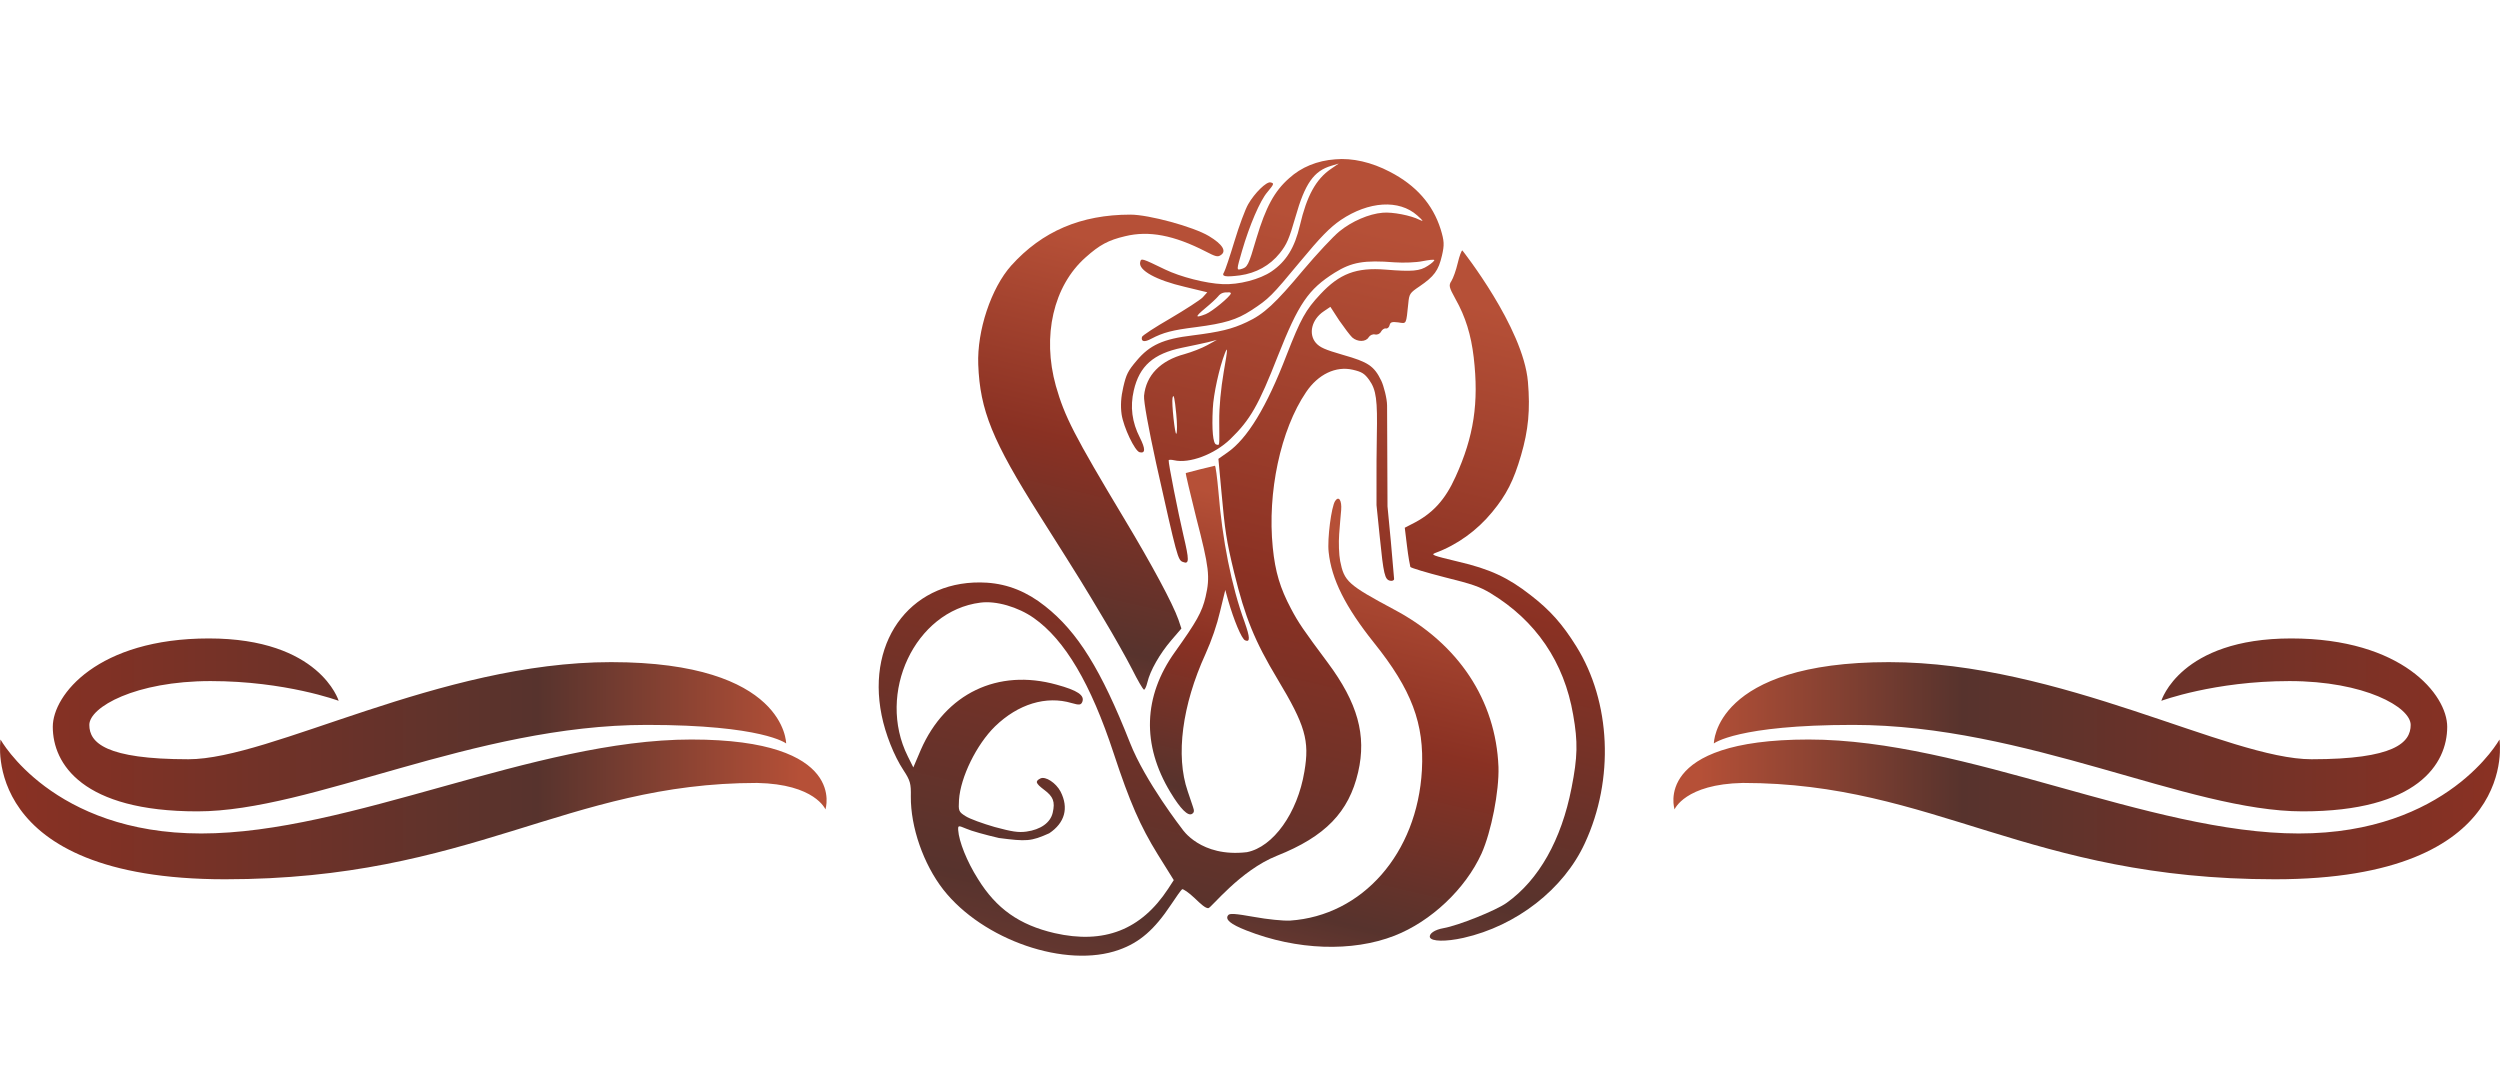 <?xml version="1.0" encoding="UTF-8"?> <svg xmlns="http://www.w3.org/2000/svg" width="744" height="318" viewBox="0 0 744 318" fill="none"><path d="M397.376 47.415C391.962 47.805 387.263 49.755 383.65 53.035C379.267 56.897 376.71 61.626 373.93 70.866C371.493 79.172 371.275 79.565 369.248 80.108C367.966 80.444 368.008 80.264 369.621 74.682C371.83 67.083 375.015 59.648 377.175 57.171C379.201 54.727 379.243 54.546 378.1 54.281C376.898 54.001 373.376 57.429 371.456 60.785C370.611 62.237 368.763 67.194 367.386 71.754C366.01 76.314 364.597 80.485 364.291 80.985C363.415 82.302 364.571 82.507 369.009 81.954C373.79 81.29 377.929 79.02 380.877 75.332C382.945 72.707 383.595 71.274 385.534 64.563C388.348 54.634 390.996 50.876 396.166 49.352L398.416 48.671L396.077 50.282C391.635 53.306 388.889 58.308 386.849 67.087C385.312 73.701 382.775 77.801 378.408 80.779C374.943 83.143 368.667 84.79 363.842 84.556C358.882 84.354 351.288 82.4 346.729 80.2C339.664 76.784 339.604 76.77 339.311 78.033C338.752 80.438 344.087 83.388 352.625 85.372L359.285 86.983L357.918 88.503C357.167 89.279 352.768 92.123 348.29 94.758C343.751 97.379 339.945 99.854 339.847 100.275C339.512 101.718 340.608 101.909 342.641 100.797C346.174 98.956 348.812 98.238 355.925 97.356C364.486 96.24 368.032 95.162 372.357 92.365C377.66 88.907 378.411 88.131 386.865 77.927C393.03 70.487 395.769 67.702 399.011 65.476C407.347 59.872 416.352 59.302 421.763 64.108C423.648 65.814 423.786 66.036 422.413 65.4C419.921 64.124 414.408 63.033 411.492 63.306C407.425 63.629 402.281 65.856 398.603 68.867C396.727 70.396 391.917 75.552 387.893 80.321C379.555 90.298 376.15 93.499 371.038 95.861C366.626 97.941 363.136 98.778 354.843 99.829C346.175 100.858 342.133 102.707 338.272 107.323C335.658 110.392 335.166 111.418 334.286 115.206C333.588 118.213 333.436 120.776 333.793 123.33C334.366 127.139 337.719 134.255 339.162 134.591C340.906 134.996 340.912 133.603 339.224 130.232C336.871 125.63 336.286 121.057 337.417 116.187C339.108 108.912 343.254 105.249 351.775 103.489C354.505 102.92 357.967 102.203 359.444 101.849L362.142 101.145L359.234 102.751C357.706 103.6 354.641 104.789 352.54 105.378C345.31 107.311 341.056 111.709 340.469 117.783C340.332 119.463 341.782 127.404 344.084 137.952C350.331 165.894 350.524 166.699 352.045 167.243C353.96 168.004 353.938 166.732 352.182 159.289C350.619 152.652 347.643 137.638 347.797 136.977C347.839 136.797 348.542 136.77 349.384 136.965C353.953 138.027 361.379 135.253 366.11 130.712C372.078 124.937 374.536 120.628 380.295 105.933C386.444 90.378 389.338 86.107 397.206 81.154C402.245 78.015 405.947 77.354 415.033 78.071C417.776 78.265 421.487 78.113 423.353 77.723C425.144 77.378 426.712 77.172 426.851 77.395C426.943 77.543 426.118 78.365 424.933 79.104C422.534 80.701 420.276 80.874 412.374 80.242C403.603 79.535 398.663 81.429 392.926 87.574C388.542 92.259 387.118 94.844 382.896 105.65C376.955 121.127 371.213 130.567 365.248 134.694L362.598 136.55L363.459 145.939C364.542 157.915 364.95 160.798 367.281 170.402C370.56 183.839 373.386 190.769 380.194 202.11C388.465 215.883 389.767 220.368 388.185 229.633C386.145 241.961 378.917 252.069 371.081 253.607C357.277 255.232 351.83 246.726 351.83 246.726C351.83 246.726 340.798 232.566 336.262 220.992C327.725 199.363 320.723 188.04 311.028 180.4C305.625 176.103 300.002 173.846 293.766 173.411C271.971 172.023 257.745 189.885 262.366 212.822C263.477 218.404 266.072 224.964 268.837 229.155C270.896 232.295 271.136 233.175 271.065 237.024C270.978 246.129 274.815 257.161 280.722 264.744C292.502 279.775 317.262 288.316 333.024 282.662C339.172 280.478 343.541 276.677 348.507 269.212C349.982 266.956 351.475 264.895 351.785 264.65C352.081 264.466 353.778 265.62 355.543 267.298C357.354 269.049 358.746 270.323 359.605 270.27C360.464 270.216 368.986 259.077 380.023 254.671C394.407 248.95 401.414 241.706 404.18 229.8C406.736 218.797 404.03 209.169 395.146 197.219C387.901 187.487 386.428 185.371 384.186 181.111C380.97 175.04 379.496 170.198 378.776 162.933C377.126 146.579 381.081 127.916 388.695 116.694C392.275 111.378 397.549 108.864 402.6 110.038C405.305 110.666 406.077 111.163 407.472 113.071C409.573 116.031 409.966 118.974 409.742 129.759C409.688 134.626 409.601 140.183 409.649 142.158L409.651 150.334L410.6 159.617C411.749 171.037 412.117 172.454 413.68 172.817C414.341 172.971 414.906 172.722 414.884 172.273C414.847 171.884 414.434 166.845 413.919 161.148L412.922 150.713L412.795 120.708C412.795 118.576 411.767 114.766 411.085 113.34C408.945 108.914 407.188 107.745 399.696 105.624C394.174 104.024 392.801 103.388 391.595 102.031C389.304 99.344 390.37 95.029 393.969 92.633L395.923 91.312L398.536 95.342C400.055 97.532 401.8 99.839 402.424 100.428C404.004 101.809 406.475 101.812 407.319 100.361C407.714 99.755 408.501 99.368 409.222 99.535C409.884 99.689 410.657 99.362 411.005 98.682C411.339 98.063 412.006 97.647 412.427 97.745C412.908 97.857 413.394 97.4 413.534 96.798C413.757 95.836 414.294 95.707 416.14 95.946C418.647 96.338 418.443 96.671 419.114 90.236C419.382 87.447 419.572 87.174 422.43 85.24C426.797 82.262 428.086 80.534 429.12 76.084C429.874 72.837 429.811 71.745 428.734 68.199C426.394 60.812 421.434 55.159 413.625 51.127C408.202 48.283 402.49 46.956 397.376 47.415ZM366.299 87.345C366.075 88.307 360.669 92.754 358.855 93.474C355.582 94.741 355.545 94.352 358.691 91.724C360.256 90.441 361.952 88.87 362.481 88.232C363.287 87.216 364.12 86.902 365.934 87.007C366.174 87.062 366.341 87.165 366.299 87.345ZM362.846 125.391C362.886 133.131 363.025 132.53 361.943 132.279C360.981 132.055 360.612 127.914 360.927 121.649C361.109 117.319 362.893 109.368 364.486 105.239C365.42 102.857 365.405 103.741 364.201 110.559C363.314 115.74 362.806 121.199 362.846 125.391ZM350.052 123.178C350.339 126.034 350.354 128.699 350.076 129.078C349.681 129.683 348.618 119.803 348.939 118.42C349.275 116.977 349.582 118.38 350.052 123.178ZM307.673 183.93C316.93 190.454 324.619 203.457 331.45 224.247C336.245 238.796 339.358 245.856 344.513 254.215L349.314 261.921L347.635 264.51C339.589 276.773 328.52 281.046 313.835 277.697C303.373 275.266 296.509 270.44 291.03 261.562C287.739 256.361 285.379 250.426 285.157 247.016C285.104 245.609 285.164 245.623 287.592 246.631C288.965 247.267 293.312 248.467 297.281 249.389C305.454 250.435 306.792 250.435 312.246 247.986C316.896 244.884 318.11 240.476 315.633 235.591C314.272 232.993 311.138 230.935 309.638 231.663C307.989 232.484 308.164 233.095 310.697 235.015C313.456 237.05 314.05 238.582 313.282 241.889C312.598 244.836 309.712 246.89 305.454 247.485C303.034 247.81 301.202 247.511 296.013 246.116C292.508 245.111 288.591 243.694 287.38 242.906C285.276 241.593 285.212 241.325 285.397 238.072C285.838 231.267 290.632 221.544 296.127 216.167C302.994 209.523 311.321 206.959 318.966 209.242C321.223 209.893 321.686 209.81 322.09 208.89C322.865 206.916 320.67 205.455 314.472 203.762C296.976 198.873 281.35 206.396 274.038 223.139L271.804 228.387L270.162 225.09C260.774 206.305 272.299 181.796 291.754 179.345C296.4 178.713 302.991 180.624 307.673 183.93Z" fill="url(#paint0_linear_7_259)"></path><path d="M433.829 78.268C433.326 80.433 432.453 82.828 431.957 83.6C431.08 84.917 431.209 85.454 433.17 89.015C436.133 94.266 437.795 99.659 438.581 106.369C440.139 119.849 438.629 129.892 433.184 141.872C430.037 148.872 426.228 152.994 420.005 156.047L418.06 157.053L418.736 162.597C419.102 165.66 419.611 168.377 419.722 168.72C419.907 169.016 424.467 170.392 429.91 171.784C438.18 173.832 440.349 174.589 443.631 176.556C457.124 184.761 465.49 197.034 468.178 212.742C469.6 220.804 469.51 225.282 467.688 234.492C464.666 249.95 457.977 261.831 448.403 268.669C445.207 270.968 433.962 275.453 429.602 276.215C426.96 276.678 425.228 277.86 425.545 278.948C426.015 280.198 430.24 280.292 435.521 279.111C451.303 275.553 465.376 264.627 471.675 250.881C480.447 231.943 479.404 208.886 469.11 192.362C464.956 185.693 461.339 181.621 455.484 177.092C448.778 171.858 443.406 169.342 433.906 167.135C426.283 165.301 425.756 165.115 427.154 164.553C433.598 162.184 439.532 157.922 444.037 152.442C448.352 147.234 450.482 142.976 452.663 135.497C454.844 128.019 455.432 121.945 454.709 113.602C453.305 97.414 435.204 74.532 435.204 74.532C434.964 74.476 434.318 76.164 433.829 78.268Z" fill="url(#paint1_linear_7_259)"></path><path d="M336.411 63.873C321.707 63.879 310.169 68.803 300.951 79.019C294.954 85.738 290.748 98.386 291.126 108.487C291.638 122.104 295.354 131.206 309.35 153.343C322.33 173.85 322.593 174.354 328.431 184.139C331.45 189.15 335.261 195.929 336.917 199.166C338.56 202.463 340.147 205.176 340.448 205.246C340.688 205.302 341.166 204.336 341.46 203.073C342.27 199.586 345.151 194.551 348.543 190.587L351.584 187.047L350.686 184.367C348.958 179.529 342.9 168.235 334.629 154.463C319.643 129.498 316.856 124.034 314.232 114.869C310.077 100.025 313.481 85.099 323.057 76.614C327.218 72.891 329.829 71.469 334.856 70.293C341.909 68.573 349.375 69.99 358.83 74.849C361.714 76.343 362.362 76.556 363.265 75.942C365.117 74.788 363.885 72.728 359.771 70.251C355.097 67.454 341.861 63.872 336.411 63.873Z" fill="url(#paint2_linear_7_259)"></path><path d="M357.142 139.668C354.92 140.229 352.967 140.726 352.893 140.772C352.758 140.804 354.175 146.71 355.973 153.972C359.847 168.941 360.176 171.616 358.779 177.628C357.731 182.138 356.117 184.995 349.635 194.072C340.241 207.226 339.748 221.624 348.31 235.781C351.328 240.792 353.551 242.956 354.736 242.217C355.403 241.802 355.455 241.307 355.031 240.131C354.777 239.312 354.068 237.182 353.455 235.455C349.82 224.915 351.8 209.848 358.763 194.609C360.596 190.535 362.153 186.017 363.103 181.928L364.644 175.569L365.505 178.684C367.189 184.525 369.499 190.132 370.539 190.564C372.093 191.242 372.007 189.701 370.404 185.146C366.482 174.475 363.75 160.595 362.596 146.195C362.228 142.053 361.752 138.647 361.571 138.605C361.377 138.624 359.363 139.106 357.142 139.668Z" fill="url(#paint3_linear_7_259)"></path><path d="M397.353 149.073C396.212 150.71 394.967 160.433 395.406 164.274C396.245 172.391 400.411 180.647 408.853 191.227C420.107 205.249 423.914 215.322 423.158 229.216C421.789 253.93 405.493 272.515 383.925 273.968C381.936 274.076 377.166 273.602 373.216 272.874C367.554 271.875 365.875 271.739 365.467 272.404C364.544 273.648 366.185 275.043 370.947 276.91C385.869 282.785 402.395 283.392 415.011 278.465C425.886 274.211 436.116 264.547 440.911 254C443.812 247.513 446.172 235.45 445.946 228.236C445.166 208.409 434.059 191.57 414.933 181.422C401.124 174.031 400.029 173.016 398.835 166.972C398.458 165.047 398.352 161.41 398.536 158.981C398.735 156.492 398.98 153.254 399.135 151.769C399.357 148.905 398.419 147.483 397.353 149.073Z" fill="url(#paint4_linear_7_259)"></path><path d="M149.35 212.18C149.155 213.022 149.205 213.35 149.483 212.971C149.687 212.639 149.855 211.917 149.832 211.468C149.736 211.066 149.546 211.338 149.35 212.18Z" fill="url(#paint5_linear_7_259)"></path><path d="M148.974 216.529C148.778 217.371 148.829 217.699 149.107 217.32C149.311 216.987 149.478 216.266 149.456 215.817C149.359 215.414 149.169 215.687 148.974 216.529Z" fill="url(#paint6_linear_7_259)"></path><path d="M681.329 202.689C703.692 202.689 717.418 210.444 717.418 215.731C717.418 221.019 712.588 225.954 687.938 225.953C663.288 225.953 613.223 197.05 562.142 197.05C510.045 197.055 510.045 221.253 510.045 221.253C510.045 221.253 516.919 215.731 551.468 215.731C603.058 215.731 651.09 241.463 685.266 241.463C719.449 241.463 728.29 227.341 728.29 216.295C728.29 206.778 714.875 190 681.839 190C648.802 190 643.209 208.563 643.209 208.563C643.209 208.563 658.967 202.689 681.329 202.689ZM743.846 220.08C743.846 220.08 750.455 261.673 677.011 261.673C603.565 261.673 575.609 233.003 518.682 233.003C501.439 233.342 498.353 240.876 498.353 240.876C498.353 240.876 491.492 220.08 538.254 220.08C585.011 220.08 639.83 248.044 684.123 248.044C728.418 248.044 743.846 220.08 743.846 220.08Z" fill="url(#paint7_linear_7_259)"></path><path d="M62.671 202.689C40.308 202.689 26.582 210.444 26.582 215.731C26.582 221.019 31.412 225.954 56.062 225.953C80.712 225.953 130.777 197.05 181.858 197.05C233.955 197.055 233.955 221.253 233.955 221.253C233.955 221.253 227.081 215.731 192.532 215.731C140.942 215.731 92.91 241.463 58.734 241.463C24.55 241.463 15.71 227.341 15.71 216.295C15.71 206.778 29.125 190 62.161 190C95.198 190 100.791 208.563 100.791 208.563C100.791 208.563 85.033 202.689 62.671 202.689ZM0.154 220.08C0.154 220.08 -6.455 261.673 66.989 261.673C140.435 261.673 168.391 233.003 225.318 233.003C242.561 233.342 245.647 240.876 245.647 240.876C245.647 240.876 252.508 220.08 205.746 220.08C158.989 220.08 104.17 248.044 59.877 248.044C15.582 248.044 0.154 220.08 0.154 220.08Z" fill="url(#paint8_linear_7_259)"></path><defs><linearGradient id="paint0_linear_7_259" x1="317.894" y1="285.329" x2="374.541" y2="41.512" gradientUnits="userSpaceOnUse"><stop stop-color="#643730"></stop><stop offset="0.07" stop-color="#57332D"></stop><stop offset="0.49" stop-color="#8A3123"></stop><stop offset="0.925" stop-color="#B65037"></stop></linearGradient><linearGradient id="paint1_linear_7_259" x1="426.264" y1="279.608" x2="471.928" y2="83.064" gradientUnits="userSpaceOnUse"><stop stop-color="#643730"></stop><stop offset="0.07" stop-color="#57332D"></stop><stop offset="0.49" stop-color="#8A3123"></stop><stop offset="0.925" stop-color="#B65037"></stop></linearGradient><linearGradient id="paint2_linear_7_259" x1="308.984" y1="197.936" x2="340.097" y2="64.022" gradientUnits="userSpaceOnUse"><stop stop-color="#643730"></stop><stop offset="0.07" stop-color="#57332D"></stop><stop offset="0.49" stop-color="#8A3123"></stop><stop offset="0.925" stop-color="#B65037"></stop></linearGradient><linearGradient id="paint3_linear_7_259" x1="344.9" y1="240.222" x2="368.154" y2="140.135" gradientUnits="userSpaceOnUse"><stop stop-color="#643730"></stop><stop offset="0.07" stop-color="#57332D"></stop><stop offset="0.49" stop-color="#8A3123"></stop><stop offset="0.925" stop-color="#B65037"></stop></linearGradient><linearGradient id="paint4_linear_7_259" x1="398.676" y1="284.133" x2="428.573" y2="155.453" gradientUnits="userSpaceOnUse"><stop stop-color="#643730"></stop><stop offset="0.07" stop-color="#57332D"></stop><stop offset="0.49" stop-color="#8A3123"></stop><stop offset="0.925" stop-color="#B65037"></stop></linearGradient><linearGradient id="paint5_linear_7_259" x1="149.334" y1="213.136" x2="149.762" y2="211.294" gradientUnits="userSpaceOnUse"><stop stop-color="#643730"></stop><stop offset="0.07" stop-color="#57332D"></stop><stop offset="0.49" stop-color="#8A3123"></stop><stop offset="0.925" stop-color="#B65037"></stop></linearGradient><linearGradient id="paint6_linear_7_259" x1="148.958" y1="217.485" x2="149.386" y2="215.642" gradientUnits="userSpaceOnUse"><stop stop-color="#643730"></stop><stop offset="0.07" stop-color="#57332D"></stop><stop offset="0.49" stop-color="#8A3123"></stop><stop offset="0.925" stop-color="#B65037"></stop></linearGradient><linearGradient id="paint7_linear_7_259" x1="744" y1="225.836" x2="498" y2="225.836" gradientUnits="userSpaceOnUse"><stop stop-color="#8A3123"></stop><stop offset="0.65" stop-color="#57332D"></stop><stop offset="0.97" stop-color="#B65037"></stop></linearGradient><linearGradient id="paint8_linear_7_259" x1="3.13292e-06" y1="225.836" x2="246" y2="225.836" gradientUnits="userSpaceOnUse"><stop stop-color="#8A3123"></stop><stop offset="0.65" stop-color="#57332D"></stop><stop offset="0.97" stop-color="#B65037"></stop></linearGradient></defs></svg> 